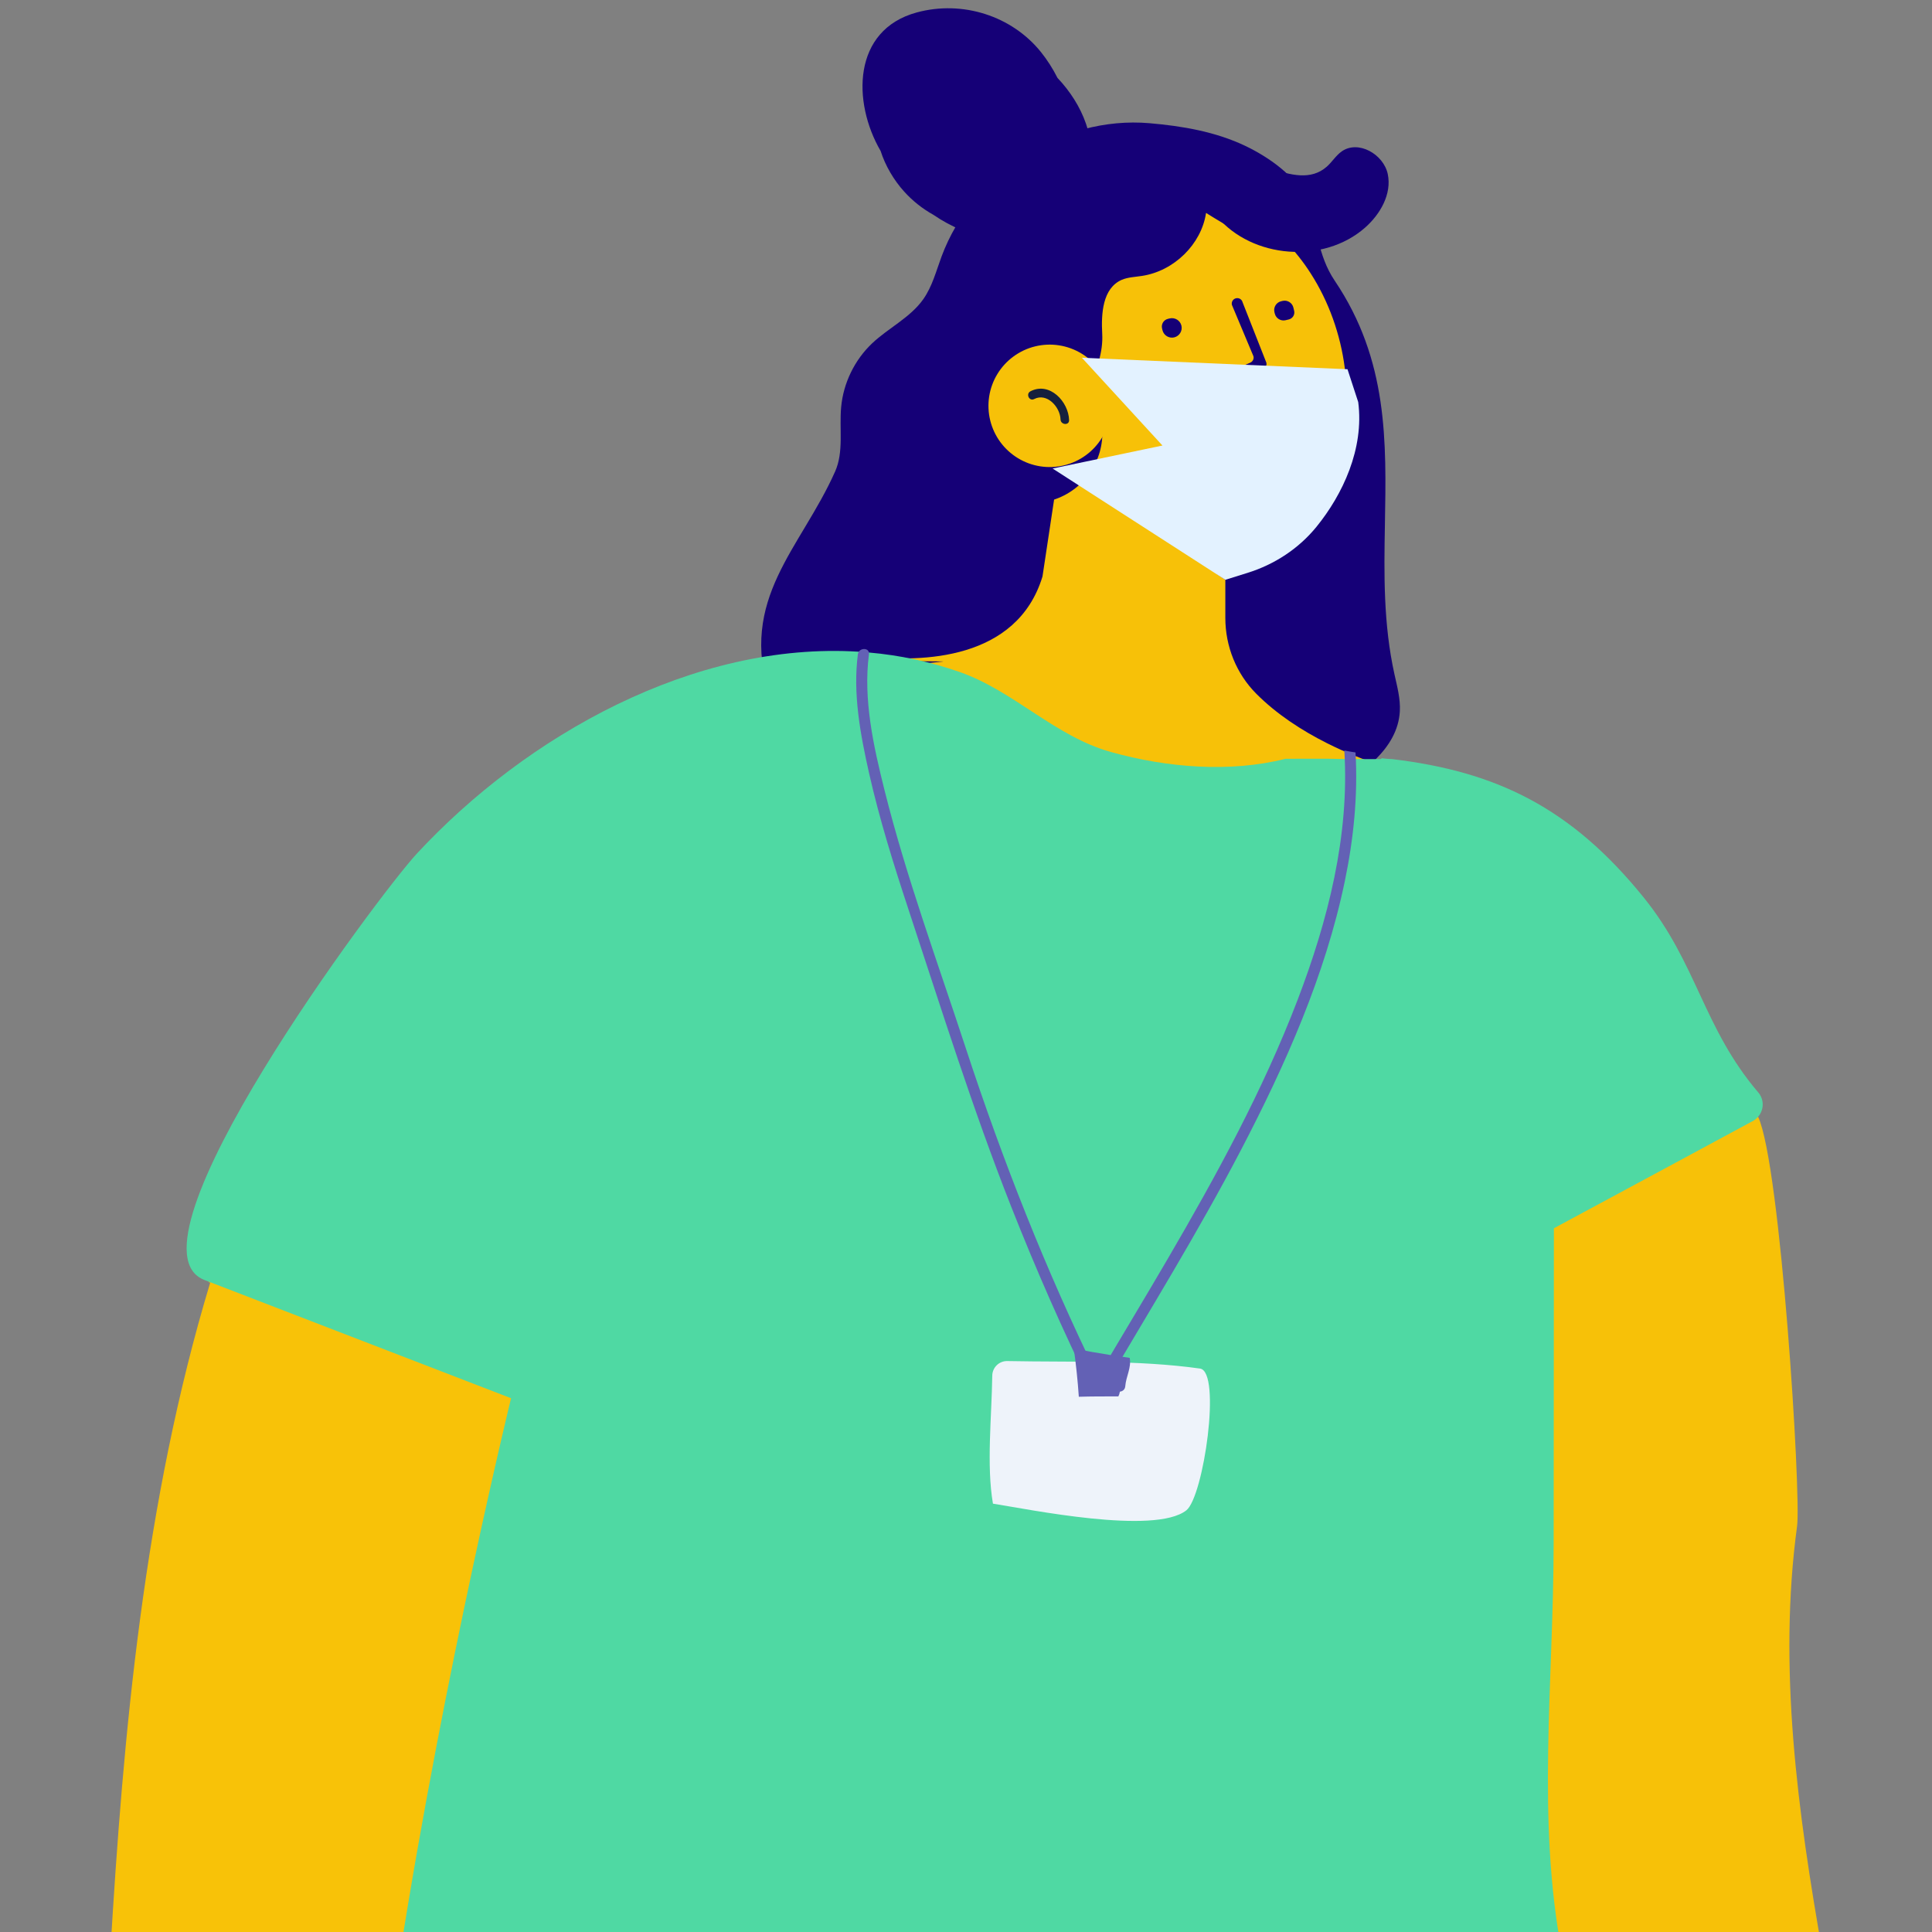 <svg xmlns="http://www.w3.org/2000/svg" xmlns:xlink="http://www.w3.org/1999/xlink" width="500" zoomAndPan="magnify" viewBox="0 0 375 375" height="500" preserveAspectRatio="xMidYMid meet" version="1.0"><rect x="0" y="0" width="375" height="375" fill="#808080" stroke="none"/><defs><clipPath id="e2ed884851"><path d="M 21.113 165 L 117 165 L 117 375 L 21.113 375 Z M 21.113 165 " clip-rule="nonzero"/></clipPath></defs><path fill="#150077" d="M 268.809 101.859 C 268.637 111.43 268.5 121.113 270.668 130.898 C 271.191 133.266 271.844 135.652 271.707 138.07 C 271.301 145.336 264.305 150.195 258.047 153.91 C 252.133 157.418 245.973 161.008 239.129 161.668 C 230.086 162.539 221.066 159.918 212.207 160.688 C 203.332 161.457 195.32 163.379 186.113 162.055 C 170.266 159.777 154.273 150.355 149.406 135.109 C 143.34 116.105 155.395 106.57 162.094 91.527 C 163.812 87.664 162.875 83.199 163.27 78.992 C 163.703 74.332 165.883 69.859 169.277 66.645 C 172.473 63.621 176.695 61.652 179.223 58.055 C 180.961 55.582 181.715 52.582 182.77 49.75 C 188.781 33.625 205.934 22.43 223.125 23.914 C 229.492 24.461 235.914 25.559 241.684 28.305 C 246.086 30.398 251.68 34.191 253.633 38.898 C 255.801 44.125 255.66 49.43 259.074 54.492 C 269.473 69.934 269.094 85.738 268.809 101.859 Z M 268.809 101.859 " fill-opacity="1" fill-rule="nonzero"/><path fill="#f7c108" d="M 288.871 157.613 C 288.547 158.855 288.098 160.07 287.551 161.18 C 282.055 172.387 270.633 179.578 258.895 183.816 C 235.574 192.23 207.754 190.137 186.469 177.145 C 180.336 173.398 165.633 163.578 163.699 154.746 C 160.668 150.52 158.719 145.73 158.598 140.438 C 158.477 135.094 163.156 132.316 167.734 130.746 C 172.891 128.98 178.016 129.012 183.164 128.387 L 160.797 128.18 C 160.938 128.18 168.445 127.398 168.586 127.398 C 178.816 128.566 197.398 128.18 202.348 111.891 L 207.414 78.309 L 210.043 81.758 L 210.086 81.426 L 210.152 80.711 L 220.129 83.027 L 220.148 83.027 L 221.332 83.297 L 237.402 87.004 L 237.836 87.105 L 237.836 119.934 C 237.836 125.441 239.965 130.762 243.852 134.66 C 247.746 138.57 252.594 141.758 257.613 144.273 C 261.211 146.082 264.902 147.543 268.383 148.68 C 271.945 149.844 275.965 150.203 279.273 152.012 C 282.484 153.777 285.801 155.613 288.871 157.613 Z M 288.871 157.613 " fill-opacity="1" fill-rule="nonzero"/><path fill="#150077" d="M 237.836 87.102 L 237.836 112.539 C 230.379 107.594 224.695 100.98 221.73 93.441 C 220.52 90.387 219.691 87.086 219.418 83.699 L 237.402 87.004 Z M 237.836 87.102 " fill-opacity="1" fill-rule="nonzero"/><path fill="#f7c108" d="M 254.406 53.07 C 252.961 50.801 251.273 48.68 249.395 46.777 C 249.094 46.473 248.793 46.203 248.496 45.898 C 243.445 41.176 237.609 37.477 231.504 35.332 C 229.469 36.754 226.93 37.621 223.867 37.625 C 203.902 37.641 205.664 58.309 206.82 77.078 C 206.25 77.582 205.699 78.277 205.73 78.32 C 207.383 80.328 207.414 87.043 208.312 91.438 C 208.926 92.301 209.531 93.176 210.113 94.043 C 210.613 94.797 211.078 95.582 211.562 96.355 C 217.805 100.949 224.809 104.211 231.984 104.961 C 241.738 105.961 254.98 101.391 258.957 90.77 C 263.535 78.637 261.41 63.961 254.406 53.07 Z M 254.406 53.07 " fill-opacity="1" fill-rule="nonzero"/><path fill="#150077" d="M 241.031 72.285 C 240.793 71.746 241.039 71.117 241.578 70.875 L 242.691 70.383 C 243.164 70.176 243.418 69.656 243.297 69.156 L 239.113 59.184 C 238.973 58.609 239.324 58.035 239.898 57.895 C 240.473 57.754 241.051 58.105 241.188 58.68 L 245.797 70.387 C 245.922 70.891 245.664 71.406 245.191 71.617 L 242.441 72.832 C 241.902 73.07 241.27 72.828 241.031 72.285 Z M 241.031 72.285 " fill-opacity="1" fill-rule="nonzero"/><path fill="#150077" d="M 240.695 83.23 C 240.117 83.23 239.543 83.148 238.984 82.98 C 237.453 82.52 236.273 81.445 235.652 80.004 C 235.363 79.332 235.793 78.566 236.516 78.445 C 237.043 78.359 237.539 78.66 237.758 79.145 C 238.117 79.961 238.773 80.547 239.645 80.809 C 240.75 81.145 242.402 80.977 244 79.66 C 244.434 79.301 245.074 79.324 245.484 79.711 C 245.984 80.176 245.965 80.984 245.434 81.418 C 243.988 82.594 242.316 83.23 240.695 83.23 Z M 240.695 83.23 " fill-opacity="1" fill-rule="nonzero"/><path fill="#150077" d="M 249.547 62.152 L 250.168 62 C 250.918 61.816 251.375 61.062 251.191 60.312 L 251.043 59.691 C 250.816 58.758 249.867 58.184 248.934 58.41 L 248.648 58.48 C 247.715 58.707 247.141 59.656 247.367 60.59 L 247.438 60.871 C 247.664 61.805 248.613 62.379 249.547 62.152 Z M 249.547 62.152 " fill-opacity="1" fill-rule="nonzero"/><path fill="#150077" d="M 227.922 65.484 C 228.934 65.234 229.559 64.207 229.312 63.195 C 229.066 62.188 228.035 61.562 227.023 61.809 L 226.688 61.891 C 225.859 62.09 225.352 62.93 225.555 63.754 L 225.637 64.094 C 225.883 65.105 226.91 65.73 227.922 65.484 Z M 227.922 65.484 " fill-opacity="1" fill-rule="nonzero"/><path fill="#150077" d="M 213.953 83.258 C 214.301 89.418 210.406 95.16 204.383 97.039 L 205.844 81.414 L 213.922 83.258 Z M 213.953 83.258 " fill-opacity="1" fill-rule="nonzero"/><path fill="#150077" d="M 253.715 46.777 C 251.695 47.41 249.488 47.562 247.434 47.262 C 242.551 46.562 238.23 43.902 234.094 41.328 C 233.191 47.41 227.871 52.617 221.652 53.555 C 220.316 53.766 218.945 53.797 217.734 54.312 C 214 55.945 213.723 60.875 213.941 64.809 C 214.312 71.676 209.273 79.121 204.703 84.141 C 203.398 85.625 201.844 86.957 199.977 87.652 C 189.961 77.121 184.305 62.75 191.27 49.527 C 196.617 39.422 207.969 33.492 219.695 33.281 C 231.387 33.098 243.238 38.152 252.691 45.898 C 253.031 46.203 253.375 46.473 253.715 46.777 Z M 253.715 46.777 " fill-opacity="1" fill-rule="nonzero"/><path fill="#f7c108" d="M 215.289 75.953 C 215.477 76.711 215.586 77.48 215.617 78.262 C 215.652 79.039 215.609 79.816 215.488 80.586 C 215.371 81.355 215.18 82.109 214.91 82.844 C 214.645 83.574 214.309 84.273 213.902 84.941 C 213.496 85.609 213.031 86.23 212.504 86.805 C 211.977 87.379 211.398 87.898 210.766 88.359 C 210.137 88.82 209.469 89.215 208.762 89.543 C 208.055 89.875 207.32 90.129 206.562 90.316 C 205.805 90.5 205.035 90.609 204.258 90.645 C 203.477 90.676 202.699 90.633 201.93 90.516 C 201.16 90.395 200.406 90.203 199.672 89.938 C 198.941 89.668 198.238 89.332 197.574 88.926 C 196.906 88.523 196.285 88.055 195.711 87.527 C 195.133 87 194.617 86.422 194.156 85.793 C 193.695 85.164 193.301 84.496 192.969 83.789 C 192.641 83.082 192.383 82.348 192.199 81.59 C 192.012 80.832 191.902 80.066 191.871 79.285 C 191.836 78.504 191.879 77.73 191.996 76.961 C 192.117 76.188 192.309 75.438 192.578 74.703 C 192.844 73.969 193.18 73.27 193.586 72.605 C 193.992 71.938 194.457 71.316 194.984 70.742 C 195.512 70.168 196.09 69.648 196.723 69.188 C 197.352 68.727 198.02 68.332 198.727 68 C 199.434 67.672 200.168 67.414 200.926 67.23 C 201.684 67.047 202.453 66.938 203.23 66.902 C 204.012 66.867 204.785 66.91 205.559 67.031 C 206.328 67.148 207.082 67.344 207.816 67.609 C 208.547 67.875 209.246 68.215 209.914 68.617 C 210.582 69.023 211.203 69.488 211.777 70.016 C 212.352 70.543 212.871 71.121 213.332 71.75 C 213.793 72.383 214.188 73.051 214.52 73.758 C 214.848 74.465 215.105 75.195 215.289 75.953 Z M 215.289 75.953 " fill-opacity="1" fill-rule="nonzero"/><path fill="#15203d" d="M 205.848 81.414 C 205.781 79.016 203.215 76.168 200.73 77.457 C 199.77 77.953 199.055 76.441 200.012 75.949 C 203.727 74.02 207.418 77.961 207.512 81.555 C 207.539 82.629 205.875 82.48 205.848 81.414 Z M 205.848 81.414 " fill-opacity="1" fill-rule="nonzero"/><path fill="#f7c108" d="M 288.797 379.348 C 288.812 379.426 288.832 379.504 288.848 379.578 L 288.871 379.578 C 288.855 379.504 288.84 379.426 288.82 379.348 L 353.809 379.348 C 348.926 351.719 345.09 323.652 348.812 296.23 C 349.637 290.172 345.598 226.074 341.254 216.777 C 341.254 216.777 341.254 216.77 341.246 216.77 C 340.871 215.953 340.492 215.57 340.102 215.676 C 340.086 215.684 261.824 237.676 261.824 237.676 C 265.902 261.875 269.98 286.066 274.059 310.262 C 278.031 333.801 283.688 356.453 288.797 379.348 Z M 288.797 379.348 " fill-opacity="1" fill-rule="nonzero"/><g clip-path="url(#e2ed884851)"><path fill="#f8c208" d="M 114.867 238.129 C 109.477 285.922 97.988 331.148 89.285 379.273 L 21.395 379.273 C 23.918 336.496 27.938 291.527 40.801 248.961 C 40.816 248.914 40.508 248.91 40.508 248.863 L 40.508 248.855 C 40.508 247.02 41.758 245.184 42.332 243.352 C 46.176 231.293 86.566 140.344 110.199 171.785 C 119.613 184.316 116.594 222.781 114.867 238.129 Z M 114.867 238.129 " fill-opacity="1" fill-rule="nonzero"/></g><path fill="#4fd9a3" d="M 341.277 212.039 C 330.594 199.516 329.41 187.043 319.07 174.234 C 304.863 156.641 290.32 149.762 270.254 147.344 L 270.23 147.344 C 270.176 147.344 270.125 147.344 270.07 147.336 C 269.504 147.328 268.941 147.25 268.367 147.199 C 268.32 147.191 268.266 147.191 268.215 147.184 C 268.137 147.184 268.047 147.344 267.965 147.344 L 263.164 147.344 C 262.453 147.344 261.746 147.352 261.02 147.336 C 258.883 147.281 256.676 147.242 254.41 147.266 C 252.793 147.281 251.164 147.273 249.52 147.281 C 238.699 150.012 226.516 148.996 215.676 145.977 C 204.758 142.945 196.844 134.152 186.32 130.453 C 180.504 128.414 174.586 127.164 168.648 126.652 C 168.004 126.586 167.352 126.539 166.699 126.496 C 134.668 124.492 102.18 142.754 80.922 165.672 C 73.363 173.832 22.691 241.895 39.688 248.445 C 39.688 248.445 40.055 248.59 40.758 248.855 C 40.758 248.855 40.766 248.855 40.773 248.863 C 40.887 248.902 41 248.949 41.129 249 C 50.227 252.512 99.195 271.395 99.195 271.395 C 99.195 271.395 86.309 324.215 77.625 379.348 C 77.535 379.902 77.453 380.461 77.367 381.016 C 77.418 381.023 77.473 381.035 77.527 381.047 L 77.707 379.348 L 303.238 379.348 C 298.191 353.23 301.535 326.621 301.562 299.562 C 301.578 279.176 301.594 258.785 301.609 238.406 C 313.68 231.926 339.926 217.75 339.926 217.75 C 340.457 217.516 340.898 217.168 341.246 216.766 L 341.254 216.758 C 342.375 215.457 342.488 213.457 341.277 212.039 Z M 341.277 212.039 " fill-opacity="1" fill-rule="nonzero"/><path fill="#6361b5" d="M 260.934 145.664 C 261.969 162.207 257.75 178.676 251.875 194.047 C 245.164 211.605 236.086 228.18 226.625 244.391 C 222.168 252.023 217.594 259.586 213.105 267.203 C 203.027 246.617 194.598 225.227 187.461 203.453 C 182.02 186.848 175.922 170.305 171.676 153.344 C 169.559 144.875 167.516 135.758 168.664 126.992 C 168.844 125.625 166.691 125.637 166.516 126.992 C 165.512 134.648 167.004 142.602 168.684 150.059 C 170.715 159.059 173.48 167.879 176.371 176.633 C 182.742 195.898 188.805 215.289 196.258 234.176 C 201.055 246.324 206.293 258.301 212.09 270.004 C 212.457 270.742 213.559 270.664 213.945 270.004 C 223.066 254.465 232.559 239.145 240.898 223.16 C 249.492 206.684 257.219 189.352 261.02 171.074 C 262.73 162.852 263.59 154.434 263.105 146.047 C 262.379 145.945 261.652 145.82 260.934 145.664 Z M 260.934 145.664 " fill-opacity="1" fill-rule="nonzero"/><path fill="#eef3fa" d="M 232.922 265.637 C 220.805 263.934 207.922 264.43 195.52 264.18 C 193.926 264.148 192.617 265.422 192.598 267.016 C 192.488 275.051 191.449 284.383 192.73 291.859 C 199.609 292.934 224.082 297.988 230.262 293.16 C 233.617 290.535 237.133 266.227 232.922 265.637 Z M 232.922 265.637 " fill-opacity="1" fill-rule="nonzero"/><path fill="#6361b5" d="M 219.273 263.559 C 216.828 263.227 214.395 262.848 211.969 262.418 C 210.789 262.207 209.613 261.984 208.43 261.754 C 208.855 264.863 209.188 267.984 209.398 271.109 L 209.418 271.109 C 211.973 271.035 214.527 271.039 217.07 271.043 C 217.207 270.793 217.309 270.492 217.367 270.141 C 217.367 270.133 217.367 270.125 217.371 270.117 C 217.867 270.074 218.355 269.73 218.41 269.09 C 218.57 267.113 219.641 265.473 219.273 263.559 Z M 219.273 263.559 " fill-opacity="1" fill-rule="nonzero"/><path fill="#e3f2ff" d="M 261.547 71.668 L 209.996 69.441 L 225.633 86.477 L 204.309 90.938 L 237.836 112.539 L 242.176 111.184 C 247.402 109.551 252.094 106.48 255.543 102.23 C 260.594 96.012 264.812 87.113 263.629 78.039 Z M 261.547 71.668 " fill-opacity="1" fill-rule="nonzero"/><path fill="#150077" d="M 236.191 42.012 C 243.078 50.219 256.91 51.266 264.953 44.188 C 267.914 41.582 270.168 37.66 269.367 33.801 C 268.566 29.938 263.625 27.109 260.41 29.398 C 259.281 30.203 258.551 31.449 257.512 32.363 C 251.387 37.727 241.875 28.281 234.117 30.746 C 231.773 36.797 238.562 44.109 244.777 42.223 Z M 236.191 42.012 " fill-opacity="1" fill-rule="nonzero"/><path fill="#150077" d="M 210.211 35 C 211.93 31.621 212.02 27.555 210.777 23.98 C 209.656 20.746 207.715 17.711 205.258 15.121 C 204.352 13.316 203.27 11.633 202.082 10.148 C 196.422 3.074 186.82 0.008 177.949 2.414 C 165.418 5.812 165.422 19.848 170.926 29.301 C 171.848 32.191 173.496 34.961 175.469 37.152 C 177.105 38.973 179.051 40.516 181.172 41.695 C 184.676 44.105 188.715 45.758 192.66 46.348 C 194.16 46.574 195.695 46.66 197.207 46.559 C 197.902 46.59 198.594 46.602 199.277 46.566 C 204.254 46.301 208.48 43.371 209.605 38.359 C 209.75 37.703 209.852 37.039 209.914 36.375 C 210.035 35.922 210.133 35.465 210.211 35 Z M 210.211 35 " fill-opacity="1" fill-rule="nonzero"/></svg>